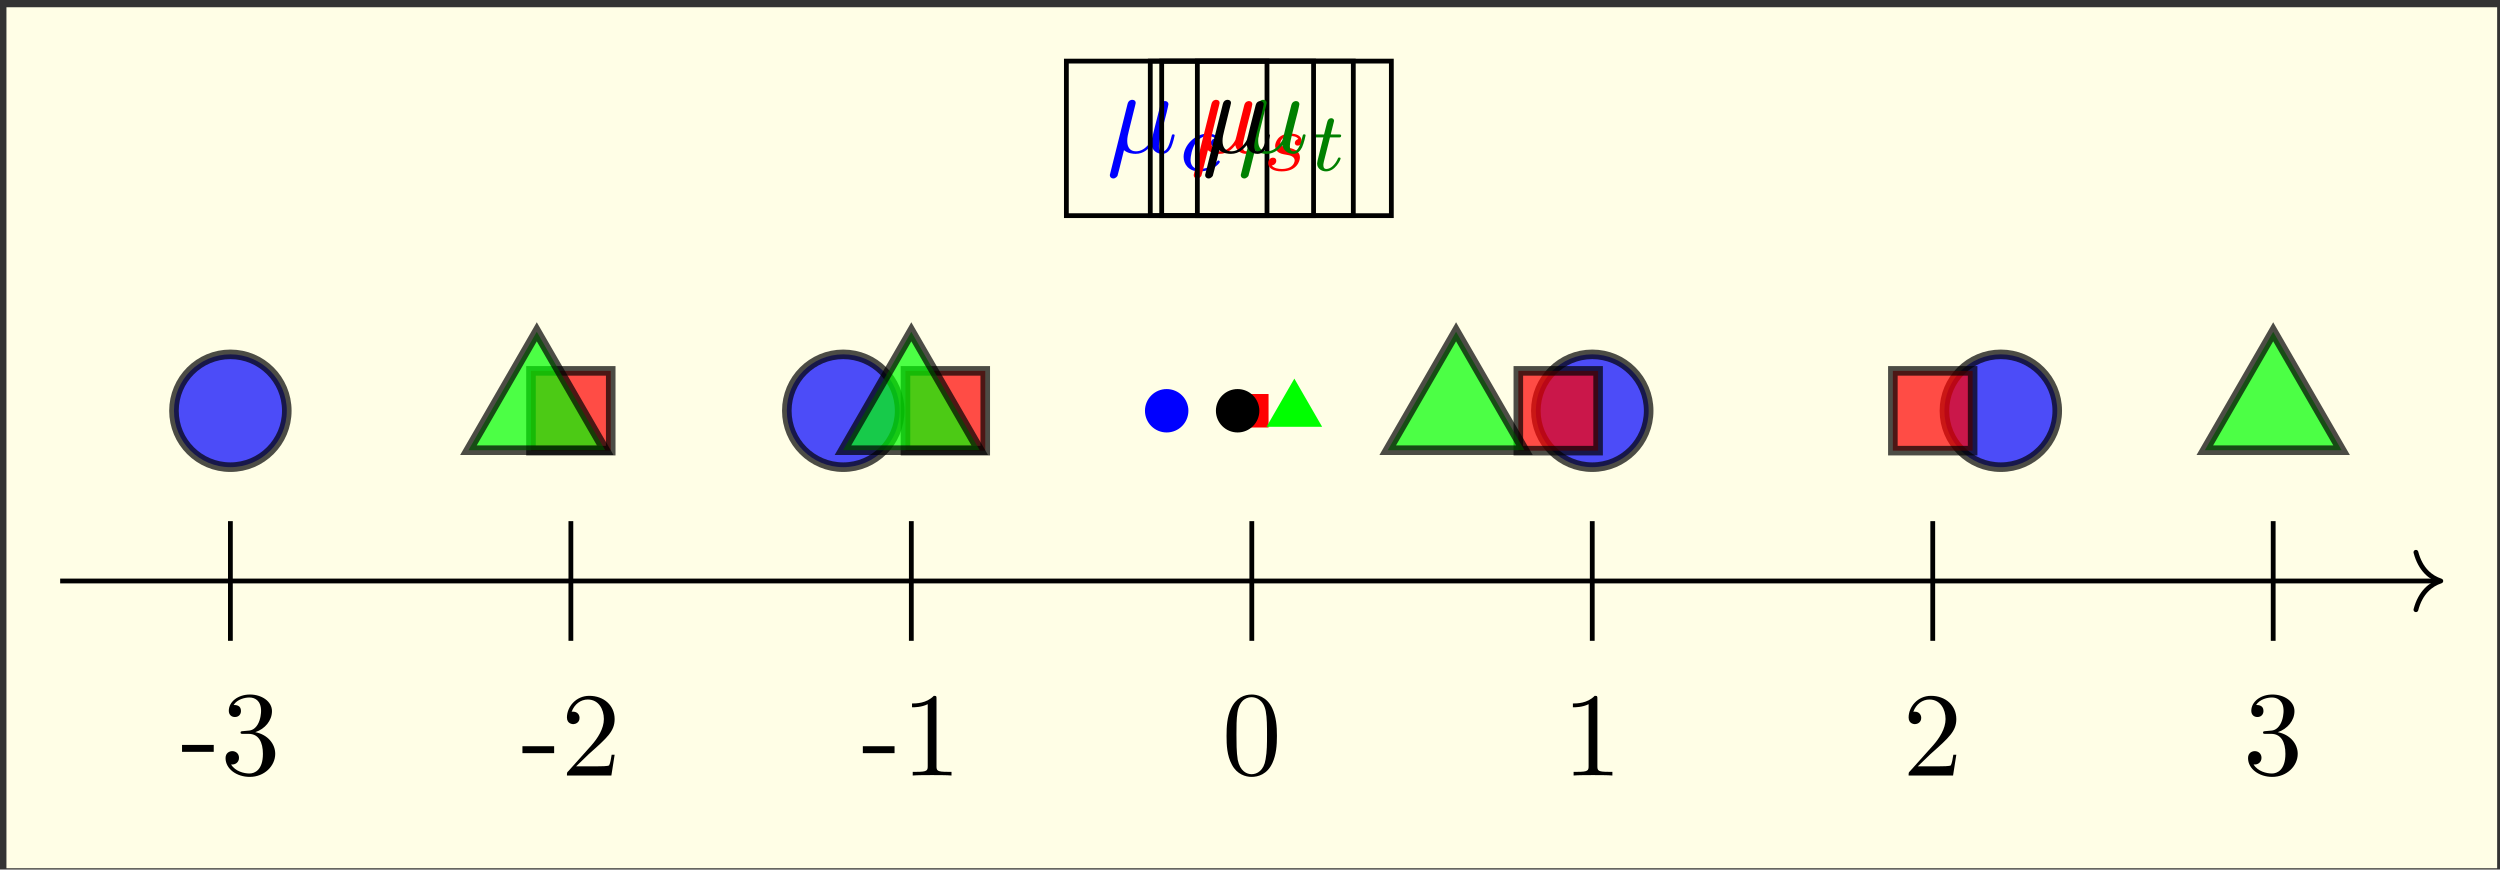 <?xml version="1.0" encoding="UTF-8"?>
<svg xmlns="http://www.w3.org/2000/svg" xmlns:xlink="http://www.w3.org/1999/xlink" width="276pt" height="96pt" viewBox="0 0 276 96" version="1.1">
<rect x="0" y="0" width="276" height="96" fill="#333333" stroke="none"/>
<defs>
<g>
<symbol overflow="visible" id="glyph0-0">
<path style="stroke:none;" d=""/>
</symbol>
<symbol overflow="visible" id="glyph0-1">
<path style="stroke:none;" d="M 3.641 -2.469 L 3.641 -3.234 L 0.141 -3.234 L 0.141 -2.469 Z M 3.641 -2.469 "/>
</symbol>
<symbol overflow="visible" id="glyph0-2">
<path style="stroke:none;" d="M 6.031 -2.25 C 6.031 -3.344 5.203 -4.375 3.828 -4.641 C 4.906 -5 5.672 -5.922 5.672 -6.969 C 5.672 -8.047 4.516 -8.797 3.25 -8.797 C 1.922 -8.797 0.906 -8 0.906 -7 C 0.906 -6.562 1.203 -6.312 1.578 -6.312 C 2 -6.312 2.25 -6.609 2.25 -6.984 C 2.25 -7.641 1.641 -7.641 1.438 -7.641 C 1.844 -8.297 2.719 -8.469 3.188 -8.469 C 3.734 -8.469 4.469 -8.172 4.469 -6.984 C 4.469 -6.828 4.438 -6.062 4.094 -5.484 C 3.703 -4.844 3.25 -4.812 2.922 -4.797 C 2.812 -4.781 2.5 -4.75 2.406 -4.75 C 2.297 -4.734 2.203 -4.734 2.203 -4.594 C 2.203 -4.453 2.297 -4.453 2.516 -4.453 L 3.109 -4.453 C 4.188 -4.453 4.672 -3.547 4.672 -2.25 C 4.672 -0.469 3.766 -0.078 3.188 -0.078 C 2.609 -0.078 1.625 -0.297 1.156 -1.078 C 1.625 -1.016 2.031 -1.312 2.031 -1.812 C 2.031 -2.281 1.672 -2.547 1.297 -2.547 C 0.984 -2.547 0.547 -2.359 0.547 -1.781 C 0.547 -0.578 1.781 0.297 3.219 0.297 C 4.828 0.297 6.031 -0.906 6.031 -2.25 Z M 6.031 -2.25 "/>
</symbol>
<symbol overflow="visible" id="glyph0-3">
<path style="stroke:none;" d="M 5.922 -2.297 L 5.594 -2.297 C 5.531 -1.906 5.438 -1.328 5.312 -1.125 C 5.219 -1.016 4.344 -1.016 4.047 -1.016 L 1.672 -1.016 L 3.078 -2.375 C 5.141 -4.203 5.922 -4.906 5.922 -6.234 C 5.922 -7.734 4.734 -8.797 3.125 -8.797 C 1.641 -8.797 0.656 -7.578 0.656 -6.406 C 0.656 -5.672 1.328 -5.672 1.359 -5.672 C 1.578 -5.672 2.047 -5.828 2.047 -6.359 C 2.047 -6.703 1.812 -7.047 1.344 -7.047 C 1.234 -7.047 1.219 -7.047 1.172 -7.031 C 1.484 -7.891 2.188 -8.391 2.953 -8.391 C 4.156 -8.391 4.734 -7.312 4.734 -6.234 C 4.734 -5.172 4.062 -4.125 3.344 -3.312 L 0.812 -0.484 C 0.656 -0.344 0.656 -0.312 0.656 0 L 5.562 0 Z M 5.922 -2.297 "/>
</symbol>
<symbol overflow="visible" id="glyph0-4">
<path style="stroke:none;" d="M 5.531 0 L 5.531 -0.406 L 5.109 -0.406 C 3.922 -0.406 3.875 -0.547 3.875 -1.047 L 3.875 -8.453 C 3.875 -8.766 3.875 -8.797 3.578 -8.797 C 2.766 -7.953 1.594 -7.953 1.172 -7.953 L 1.172 -7.531 C 1.438 -7.531 2.219 -7.531 2.906 -7.875 L 2.906 -1.047 C 2.906 -0.562 2.859 -0.406 1.672 -0.406 L 1.25 -0.406 L 1.25 0 C 1.719 -0.047 2.859 -0.047 3.391 -0.047 C 3.922 -0.047 5.062 -0.047 5.531 0 Z M 5.531 0 "/>
</symbol>
<symbol overflow="visible" id="glyph0-5">
<path style="stroke:none;" d="M 6.078 -4.219 C 6.078 -5.281 6 -6.344 5.547 -7.312 C 4.938 -8.578 3.859 -8.797 3.297 -8.797 C 2.516 -8.797 1.547 -8.453 1 -7.219 C 0.578 -6.312 0.516 -5.281 0.516 -4.219 C 0.516 -3.234 0.562 -2.047 1.109 -1.047 C 1.672 0.031 2.641 0.297 3.281 0.297 C 4 0.297 5 0.016 5.578 -1.234 C 6 -2.156 6.078 -3.188 6.078 -4.219 Z M 4.984 -4.391 C 4.984 -3.391 4.984 -2.5 4.828 -1.656 C 4.641 -0.391 3.875 0 3.281 0 C 2.766 0 2 -0.328 1.75 -1.594 C 1.609 -2.391 1.609 -3.609 1.609 -4.391 C 1.609 -5.234 1.609 -6.094 1.719 -6.812 C 1.969 -8.391 2.953 -8.5 3.281 -8.5 C 3.719 -8.5 4.594 -8.266 4.844 -6.953 C 4.984 -6.219 4.984 -5.219 4.984 -4.391 Z M 4.984 -4.391 "/>
</symbol>
<symbol overflow="visible" id="glyph1-0">
<path style="stroke:none;" d=""/>
</symbol>
<symbol overflow="visible" id="glyph1-1">
<path style="stroke:none;" d="M 3.047 -4.641 C 3.109 -4.906 3.25 -5.406 3.25 -5.484 C 3.25 -5.703 3.094 -5.828 2.859 -5.828 C 2.828 -5.828 2.453 -5.828 2.344 -5.359 L 0.438 2.281 C 0.391 2.438 0.391 2.469 0.391 2.5 C 0.391 2.688 0.547 2.859 0.766 2.859 C 1.047 2.859 1.203 2.609 1.234 2.578 C 1.281 2.453 1.453 1.766 1.953 -0.266 C 2.375 0.094 2.969 0.141 3.234 0.141 C 4.156 0.141 4.672 -0.453 4.984 -0.812 C 5.109 -0.219 5.594 0.141 6.172 0.141 C 6.641 0.141 6.938 -0.156 7.156 -0.578 C 7.375 -1.062 7.547 -1.859 7.547 -1.891 C 7.547 -2.016 7.438 -2.016 7.391 -2.016 C 7.266 -2.016 7.25 -1.969 7.203 -1.781 C 6.984 -0.922 6.75 -0.141 6.203 -0.141 C 5.844 -0.141 5.812 -0.484 5.812 -0.75 C 5.812 -1.047 5.969 -1.656 6.078 -2.125 L 6.438 -3.547 C 6.484 -3.75 6.609 -4.25 6.672 -4.453 C 6.734 -4.75 6.859 -5.25 6.859 -5.328 C 6.859 -5.578 6.688 -5.688 6.484 -5.688 C 6.422 -5.688 6.078 -5.672 5.969 -5.234 L 5.344 -2.766 C 5.188 -2.094 5.047 -1.547 5 -1.406 C 4.984 -1.344 4.359 -0.141 3.281 -0.141 C 2.625 -0.141 2.312 -0.578 2.312 -1.297 C 2.312 -1.672 2.406 -2.047 2.5 -2.422 Z M 3.047 -4.641 "/>
</symbol>
<symbol overflow="visible" id="glyph2-0">
<path style="stroke:none;" d=""/>
</symbol>
<symbol overflow="visible" id="glyph2-1">
<path style="stroke:none;" d="M 4.047 -3.547 C 3.719 -3.484 3.578 -3.234 3.578 -3.031 C 3.578 -2.781 3.781 -2.688 3.938 -2.688 C 4.141 -2.688 4.469 -2.828 4.469 -3.281 C 4.469 -3.906 3.75 -4.078 3.25 -4.078 C 1.859 -4.078 0.578 -2.797 0.578 -1.516 C 0.578 -0.719 1.125 0.094 2.281 0.094 C 3.844 0.094 4.578 -0.828 4.578 -0.953 C 4.578 -1.016 4.5 -1.109 4.422 -1.109 C 4.359 -1.109 4.344 -1.094 4.281 -1.016 C 3.547 -0.172 2.469 -0.172 2.297 -0.172 C 1.641 -0.172 1.344 -0.625 1.344 -1.188 C 1.344 -1.469 1.469 -2.469 1.953 -3.109 C 2.297 -3.562 2.781 -3.812 3.25 -3.812 C 3.375 -3.812 3.812 -3.797 4.047 -3.547 Z M 4.047 -3.547 "/>
</symbol>
<symbol overflow="visible" id="glyph2-2">
<path style="stroke:none;" d="M 3.984 -3.484 C 3.75 -3.422 3.594 -3.234 3.594 -3.047 C 3.594 -2.828 3.781 -2.75 3.906 -2.75 C 4 -2.75 4.344 -2.797 4.344 -3.281 C 4.344 -3.875 3.688 -4.078 3.125 -4.078 C 1.672 -4.078 1.422 -3.016 1.422 -2.734 C 1.422 -2.391 1.609 -2.172 1.734 -2.047 C 1.984 -1.875 2.141 -1.828 2.781 -1.719 C 2.984 -1.688 3.578 -1.578 3.578 -1.109 C 3.578 -0.953 3.469 -0.594 3.078 -0.375 C 2.719 -0.172 2.266 -0.172 2.156 -0.172 C 1.781 -0.172 1.266 -0.25 1.047 -0.562 C 1.344 -0.594 1.547 -0.828 1.547 -1.078 C 1.547 -1.312 1.391 -1.422 1.188 -1.422 C 0.922 -1.422 0.656 -1.219 0.656 -0.812 C 0.656 -0.25 1.25 0.094 2.141 0.094 C 3.844 0.094 4.156 -1.078 4.156 -1.438 C 4.156 -2.281 3.234 -2.453 2.891 -2.516 C 2.797 -2.531 2.578 -2.578 2.516 -2.594 C 2.172 -2.656 2 -2.844 2 -3.047 C 2 -3.266 2.172 -3.516 2.375 -3.641 C 2.625 -3.797 2.953 -3.812 3.109 -3.812 C 3.297 -3.812 3.781 -3.797 3.984 -3.484 Z M 3.984 -3.484 "/>
</symbol>
<symbol overflow="visible" id="glyph2-3">
<path style="stroke:none;" d="M 2.281 -3.656 L 3.219 -3.656 C 3.391 -3.656 3.516 -3.656 3.516 -3.859 C 3.516 -3.984 3.391 -3.984 3.234 -3.984 L 2.359 -3.984 L 2.703 -5.359 C 2.703 -5.406 2.734 -5.453 2.734 -5.484 C 2.734 -5.656 2.594 -5.781 2.422 -5.781 C 2.188 -5.781 2.047 -5.625 1.984 -5.391 C 1.922 -5.156 2.031 -5.594 1.625 -3.984 L 0.688 -3.984 C 0.516 -3.984 0.391 -3.984 0.391 -3.781 C 0.391 -3.656 0.5 -3.656 0.672 -3.656 L 1.547 -3.656 L 1 -1.469 C 0.938 -1.234 0.859 -0.906 0.859 -0.781 C 0.859 -0.234 1.328 0.094 1.844 0.094 C 2.875 0.094 3.453 -1.203 3.453 -1.328 C 3.453 -1.438 3.344 -1.438 3.312 -1.438 C 3.203 -1.438 3.188 -1.422 3.125 -1.266 C 2.859 -0.688 2.391 -0.172 1.875 -0.172 C 1.688 -0.172 1.547 -0.281 1.547 -0.625 C 1.547 -0.719 1.594 -0.906 1.609 -1 Z M 2.281 -3.656 "/>
</symbol>
</g>
</defs>
<g id="surface1">
<path style=" stroke:none;fill-rule:nonzero;fill:rgb(100%,99.489%,90.001%);fill-opacity:1;" d="M 0.711 95.855 L 0.711 0.801 L 275.684 0.801 L 275.684 95.855 Z M 0.711 95.855 "/>
<path style="fill:none;stroke-width:0.399;stroke-linecap:butt;stroke-linejoin:miter;stroke:rgb(0%,0%,0%);stroke-opacity:1;stroke-miterlimit:10;" d="M -85.04 4.983 L -85.04 -4.982 " transform="matrix(1.326,0,0,-1.326,138.198,64.141)"/>
<g style="fill:rgb(0%,0%,0%);fill-opacity:1;">
  <use xlink:href="#glyph0-1" x="19.956" y="85.472"/>
  <use xlink:href="#glyph0-2" x="24.354" y="85.472"/>
</g>
<path style="fill:none;stroke-width:0.399;stroke-linecap:butt;stroke-linejoin:miter;stroke:rgb(0%,0%,0%);stroke-opacity:1;stroke-miterlimit:10;" d="M -56.692 4.983 L -56.692 -4.982 " transform="matrix(1.326,0,0,-1.326,138.198,64.141)"/>
<g style="fill:rgb(0%,0%,0%);fill-opacity:1;">
  <use xlink:href="#glyph0-1" x="57.536" y="85.617"/>
  <use xlink:href="#glyph0-3" x="61.934" y="85.617"/>
</g>
<path style="fill:none;stroke-width:0.399;stroke-linecap:butt;stroke-linejoin:miter;stroke:rgb(0%,0%,0%);stroke-opacity:1;stroke-miterlimit:10;" d="M -28.347 4.983 L -28.347 -4.982 " transform="matrix(1.326,0,0,-1.326,138.198,64.141)"/>
<g style="fill:rgb(0%,0%,0%);fill-opacity:1;">
  <use xlink:href="#glyph0-1" x="95.117" y="85.617"/>
  <use xlink:href="#glyph0-4" x="99.515" y="85.617"/>
</g>
<path style="fill:none;stroke-width:0.399;stroke-linecap:butt;stroke-linejoin:miter;stroke:rgb(0%,0%,0%);stroke-opacity:1;stroke-miterlimit:10;" d="M 0.001 4.983 L 0.001 -4.982 " transform="matrix(1.326,0,0,-1.326,138.198,64.141)"/>
<g style="fill:rgb(0%,0%,0%);fill-opacity:1;">
  <use xlink:href="#glyph0-5" x="134.895" y="85.472"/>
</g>
<path style="fill:none;stroke-width:0.399;stroke-linecap:butt;stroke-linejoin:miter;stroke:rgb(0%,0%,0%);stroke-opacity:1;stroke-miterlimit:10;" d="M 28.346 4.983 L 28.346 -4.982 " transform="matrix(1.326,0,0,-1.326,138.198,64.141)"/>
<g style="fill:rgb(0%,0%,0%);fill-opacity:1;">
  <use xlink:href="#glyph0-4" x="172.476" y="85.617"/>
</g>
<path style="fill:none;stroke-width:0.399;stroke-linecap:butt;stroke-linejoin:miter;stroke:rgb(0%,0%,0%);stroke-opacity:1;stroke-miterlimit:10;" d="M 56.695 4.983 L 56.695 -4.982 " transform="matrix(1.326,0,0,-1.326,138.198,64.141)"/>
<g style="fill:rgb(0%,0%,0%);fill-opacity:1;">
  <use xlink:href="#glyph0-3" x="210.056" y="85.617"/>
</g>
<path style="fill:none;stroke-width:0.399;stroke-linecap:butt;stroke-linejoin:miter;stroke:rgb(0%,0%,0%);stroke-opacity:1;stroke-miterlimit:10;" d="M 85.04 4.983 L 85.04 -4.982 " transform="matrix(1.326,0,0,-1.326,138.198,64.141)"/>
<g style="fill:rgb(0%,0%,0%);fill-opacity:1;">
  <use xlink:href="#glyph0-2" x="247.637" y="85.472"/>
</g>
<path style="fill:none;stroke-width:0.399;stroke-linecap:butt;stroke-linejoin:miter;stroke:rgb(0%,0%,0%);stroke-opacity:1;stroke-miterlimit:10;" d="M -99.213 0 L 98.815 0 " transform="matrix(1.326,0,0,-1.326,138.198,64.141)"/>
<path style="fill:none;stroke-width:0.399;stroke-linecap:round;stroke-linejoin:round;stroke:rgb(0%,0%,0%);stroke-opacity:1;stroke-miterlimit:10;" d="M -2.071 2.39 C -1.694 0.955 -0.851 0.28 0.001 0 C -0.851 -0.28 -1.694 -0.957 -2.071 -2.392 " transform="matrix(1.326,0,0,-1.326,269.464,64.141)"/>
<path style="fill-rule:nonzero;fill:rgb(0%,0%,100%);fill-opacity:0.7;stroke-width:0.797;stroke-linecap:butt;stroke-linejoin:miter;stroke:rgb(0%,0%,0%);stroke-opacity:0.7;stroke-miterlimit:10;" d="M -80.344 14.173 C -80.344 16.766 -82.447 18.87 -85.04 18.87 C -87.633 18.87 -89.737 16.766 -89.737 14.173 C -89.737 11.58 -87.633 9.476 -85.04 9.476 C -82.447 9.476 -80.344 11.58 -80.344 14.173 Z M -80.344 14.173 " transform="matrix(1.326,0,0,-1.326,138.198,64.141)"/>
<path style="fill-rule:nonzero;fill:rgb(0%,0%,100%);fill-opacity:0.7;stroke-width:0.797;stroke-linecap:butt;stroke-linejoin:miter;stroke:rgb(0%,0%,0%);stroke-opacity:0.7;stroke-miterlimit:10;" d="M -29.319 14.173 C -29.319 16.766 -31.423 18.87 -34.016 18.87 C -36.609 18.87 -38.713 16.766 -38.713 14.173 C -38.713 11.58 -36.609 9.476 -34.016 9.476 C -31.423 9.476 -29.319 11.58 -29.319 14.173 Z M -29.319 14.173 " transform="matrix(1.326,0,0,-1.326,138.198,64.141)"/>
<path style="fill-rule:nonzero;fill:rgb(0%,0%,100%);fill-opacity:0.7;stroke-width:0.797;stroke-linecap:butt;stroke-linejoin:miter;stroke:rgb(0%,0%,0%);stroke-opacity:0.7;stroke-miterlimit:10;" d="M 33.043 14.173 C 33.043 16.766 30.939 18.87 28.346 18.87 C 25.754 18.87 23.65 16.766 23.65 14.173 C 23.65 11.58 25.754 9.476 28.346 9.476 C 30.939 9.476 33.043 11.58 33.043 14.173 Z M 33.043 14.173 " transform="matrix(1.326,0,0,-1.326,138.198,64.141)"/>
<path style="fill-rule:nonzero;fill:rgb(0%,0%,100%);fill-opacity:0.7;stroke-width:0.797;stroke-linecap:butt;stroke-linejoin:miter;stroke:rgb(0%,0%,0%);stroke-opacity:0.7;stroke-miterlimit:10;" d="M 67.06 14.173 C 67.06 16.766 64.957 18.87 62.364 18.87 C 59.768 18.87 57.667 16.766 57.667 14.173 C 57.667 11.58 59.768 9.476 62.364 9.476 C 64.957 9.476 67.06 11.58 67.06 14.173 Z M 67.06 14.173 " transform="matrix(1.326,0,0,-1.326,138.198,64.141)"/>
<path style="fill:none;stroke-width:0.399;stroke-linecap:butt;stroke-linejoin:miter;stroke:rgb(0%,0%,0%);stroke-opacity:1;stroke-miterlimit:10;" d="M -15.438 30.417 L 1.265 30.417 L 1.265 43.284 L -15.438 43.284 Z M -15.438 30.417 " transform="matrix(1.326,0,0,-1.326,138.198,64.141)"/>
<g style="fill:rgb(0%,0%,100%);fill-opacity:1;">
  <use xlink:href="#glyph1-1" x="122.134" y="16.846"/>
</g>
<g style="fill:rgb(0%,0%,100%);fill-opacity:1;">
  <use xlink:href="#glyph2-1" x="130.092" y="18.828"/>
</g>
<path style="fill-rule:nonzero;fill:rgb(0%,0%,100%);fill-opacity:1;stroke-width:0.797;stroke-linecap:butt;stroke-linejoin:miter;stroke:rgb(0%,0%,100%);stroke-opacity:1;stroke-miterlimit:10;" d="M -5.677 14.173 C -5.677 14.951 -6.307 15.581 -7.088 15.581 C -7.866 15.581 -8.496 14.951 -8.496 14.173 C -8.496 13.395 -7.866 12.764 -7.088 12.764 C -6.307 12.764 -5.677 13.395 -5.677 14.173 Z M -5.677 14.173 " transform="matrix(1.326,0,0,-1.326,138.198,64.141)"/>
<path style="fill-rule:nonzero;fill:rgb(100%,0%,0%);fill-opacity:0.7;stroke-width:0.797;stroke-linecap:butt;stroke-linejoin:miter;stroke:rgb(0%,0%,0%);stroke-opacity:0.7;stroke-miterlimit:10;" d="M -60.013 10.852 L -53.374 10.852 L -53.374 17.494 L -60.013 17.494 Z M -60.013 10.852 " transform="matrix(1.326,0,0,-1.326,138.198,64.141)"/>
<path style="fill-rule:nonzero;fill:rgb(100%,0%,0%);fill-opacity:0.7;stroke-width:0.797;stroke-linecap:butt;stroke-linejoin:miter;stroke:rgb(0%,0%,0%);stroke-opacity:0.7;stroke-miterlimit:10;" d="M -28.833 10.852 L -22.192 10.852 L -22.192 17.494 L -28.833 17.494 Z M -28.833 10.852 " transform="matrix(1.326,0,0,-1.326,138.198,64.141)"/>
<path style="fill-rule:nonzero;fill:rgb(100%,0%,0%);fill-opacity:0.7;stroke-width:0.797;stroke-linecap:butt;stroke-linejoin:miter;stroke:rgb(0%,0%,0%);stroke-opacity:0.7;stroke-miterlimit:10;" d="M 22.191 10.852 L 28.833 10.852 L 28.833 17.494 L 22.191 17.494 Z M 22.191 10.852 " transform="matrix(1.326,0,0,-1.326,138.198,64.141)"/>
<path style="fill-rule:nonzero;fill:rgb(100%,0%,0%);fill-opacity:0.7;stroke-width:0.797;stroke-linecap:butt;stroke-linejoin:miter;stroke:rgb(0%,0%,0%);stroke-opacity:0.7;stroke-miterlimit:10;" d="M 53.374 10.852 L 60.015 10.852 L 60.015 17.494 L 53.374 17.494 Z M 53.374 10.852 " transform="matrix(1.326,0,0,-1.326,138.198,64.141)"/>
<path style="fill-rule:nonzero;fill:rgb(100%,0%,0%);fill-opacity:1;stroke-width:0.797;stroke-linecap:butt;stroke-linejoin:miter;stroke:rgb(100%,0%,0%);stroke-opacity:1;stroke-miterlimit:10;" d="M 0.997 15.169 L -0.998 15.169 L -0.998 13.177 L 0.997 13.177 Z M 0.997 15.169 " transform="matrix(1.326,0,0,-1.326,138.198,64.141)"/>
<path style="fill:none;stroke-width:0.399;stroke-linecap:butt;stroke-linejoin:miter;stroke:rgb(0%,0%,0%);stroke-opacity:1;stroke-miterlimit:10;" d="M -8.452 30.417 L 8.452 30.417 L 8.452 43.284 L -8.452 43.284 Z M -8.452 30.417 " transform="matrix(1.326,0,0,-1.326,138.198,64.141)"/>
<g style="fill:rgb(100%,0%,0%);fill-opacity:1;">
  <use xlink:href="#glyph1-1" x="131.395" y="16.846"/>
</g>
<g style="fill:rgb(100%,0%,0%);fill-opacity:1;">
  <use xlink:href="#glyph2-2" x="139.354" y="18.828"/>
</g>
<path style="fill-rule:nonzero;fill:rgb(0%,100%,0%);fill-opacity:0.7;stroke-width:0.797;stroke-linecap:butt;stroke-linejoin:miter;stroke:rgb(0%,0%,0%);stroke-opacity:0.7;stroke-miterlimit:10;" d="M -59.53 20.747 L -65.222 10.888 L -53.834 10.888 Z M -59.53 20.747 " transform="matrix(1.326,0,0,-1.326,138.198,64.141)"/>
<path style="fill-rule:nonzero;fill:rgb(0%,100%,0%);fill-opacity:0.7;stroke-width:0.797;stroke-linecap:butt;stroke-linejoin:miter;stroke:rgb(0%,0%,0%);stroke-opacity:0.7;stroke-miterlimit:10;" d="M -28.347 20.747 L -34.04 10.888 L -22.654 10.888 Z M -28.347 20.747 " transform="matrix(1.326,0,0,-1.326,138.198,64.141)"/>
<path style="fill-rule:nonzero;fill:rgb(0%,100%,0%);fill-opacity:0.7;stroke-width:0.797;stroke-linecap:butt;stroke-linejoin:miter;stroke:rgb(0%,0%,0%);stroke-opacity:0.7;stroke-miterlimit:10;" d="M 17.008 20.747 L 11.316 10.888 L 22.701 10.888 Z M 17.008 20.747 " transform="matrix(1.326,0,0,-1.326,138.198,64.141)"/>
<path style="fill-rule:nonzero;fill:rgb(0%,100%,0%);fill-opacity:0.7;stroke-width:0.797;stroke-linecap:butt;stroke-linejoin:miter;stroke:rgb(0%,0%,0%);stroke-opacity:0.7;stroke-miterlimit:10;" d="M 85.04 20.747 L 79.347 10.888 L 90.735 10.888 Z M 85.04 20.747 " transform="matrix(1.326,0,0,-1.326,138.198,64.141)"/>
<path style="fill:none;stroke-width:0.399;stroke-linecap:butt;stroke-linejoin:miter;stroke:rgb(0%,0%,0%);stroke-opacity:1;stroke-miterlimit:10;" d="M -4.533 30.417 L 11.619 30.417 L 11.619 43.284 L -4.533 43.284 Z M -4.533 30.417 " transform="matrix(1.326,0,0,-1.326,138.198,64.141)"/>
<g style="fill:rgb(0%,50%,0%);fill-opacity:1;">
  <use xlink:href="#glyph1-1" x="136.591" y="16.846"/>
</g>
<g style="fill:rgb(0%,50%,0%);fill-opacity:1;">
  <use xlink:href="#glyph2-3" x="144.549" y="18.828"/>
</g>
<path style="fill-rule:nonzero;fill:rgb(0%,100%,0%);fill-opacity:1;stroke-width:0.797;stroke-linecap:butt;stroke-linejoin:miter;stroke:rgb(0%,100%,0%);stroke-opacity:1;stroke-miterlimit:10;" d="M 3.543 16.053 L 1.916 13.233 L 5.169 13.233 Z M 3.543 16.053 " transform="matrix(1.326,0,0,-1.326,138.198,64.141)"/>
<path style="fill-rule:nonzero;fill:rgb(0%,0%,0%);fill-opacity:1;stroke-width:0.797;stroke-linecap:butt;stroke-linejoin:miter;stroke:rgb(0%,0%,0%);stroke-opacity:1;stroke-miterlimit:10;" d="M 0.231 14.173 C 0.231 14.951 -0.402 15.581 -1.18 15.581 C -1.958 15.581 -2.589 14.951 -2.589 14.173 C -2.589 13.395 -1.958 12.764 -1.18 12.764 C -0.402 12.764 0.231 13.395 0.231 14.173 Z M 0.231 14.173 " transform="matrix(1.326,0,0,-1.326,138.198,64.141)"/>
<path style="fill:none;stroke-width:0.399;stroke-linecap:butt;stroke-linejoin:miter;stroke:rgb(0%,0%,0%);stroke-opacity:1;stroke-miterlimit:10;" d="M -7.501 30.417 L 5.143 30.417 L 5.143 43.284 L -7.501 43.284 Z M -7.501 30.417 " transform="matrix(1.326,0,0,-1.326,138.198,64.141)"/>
<g style="fill:rgb(0%,0%,0%);fill-opacity:1;">
  <use xlink:href="#glyph1-1" x="132.655" y="16.846"/>
</g>
</g>
</svg>
